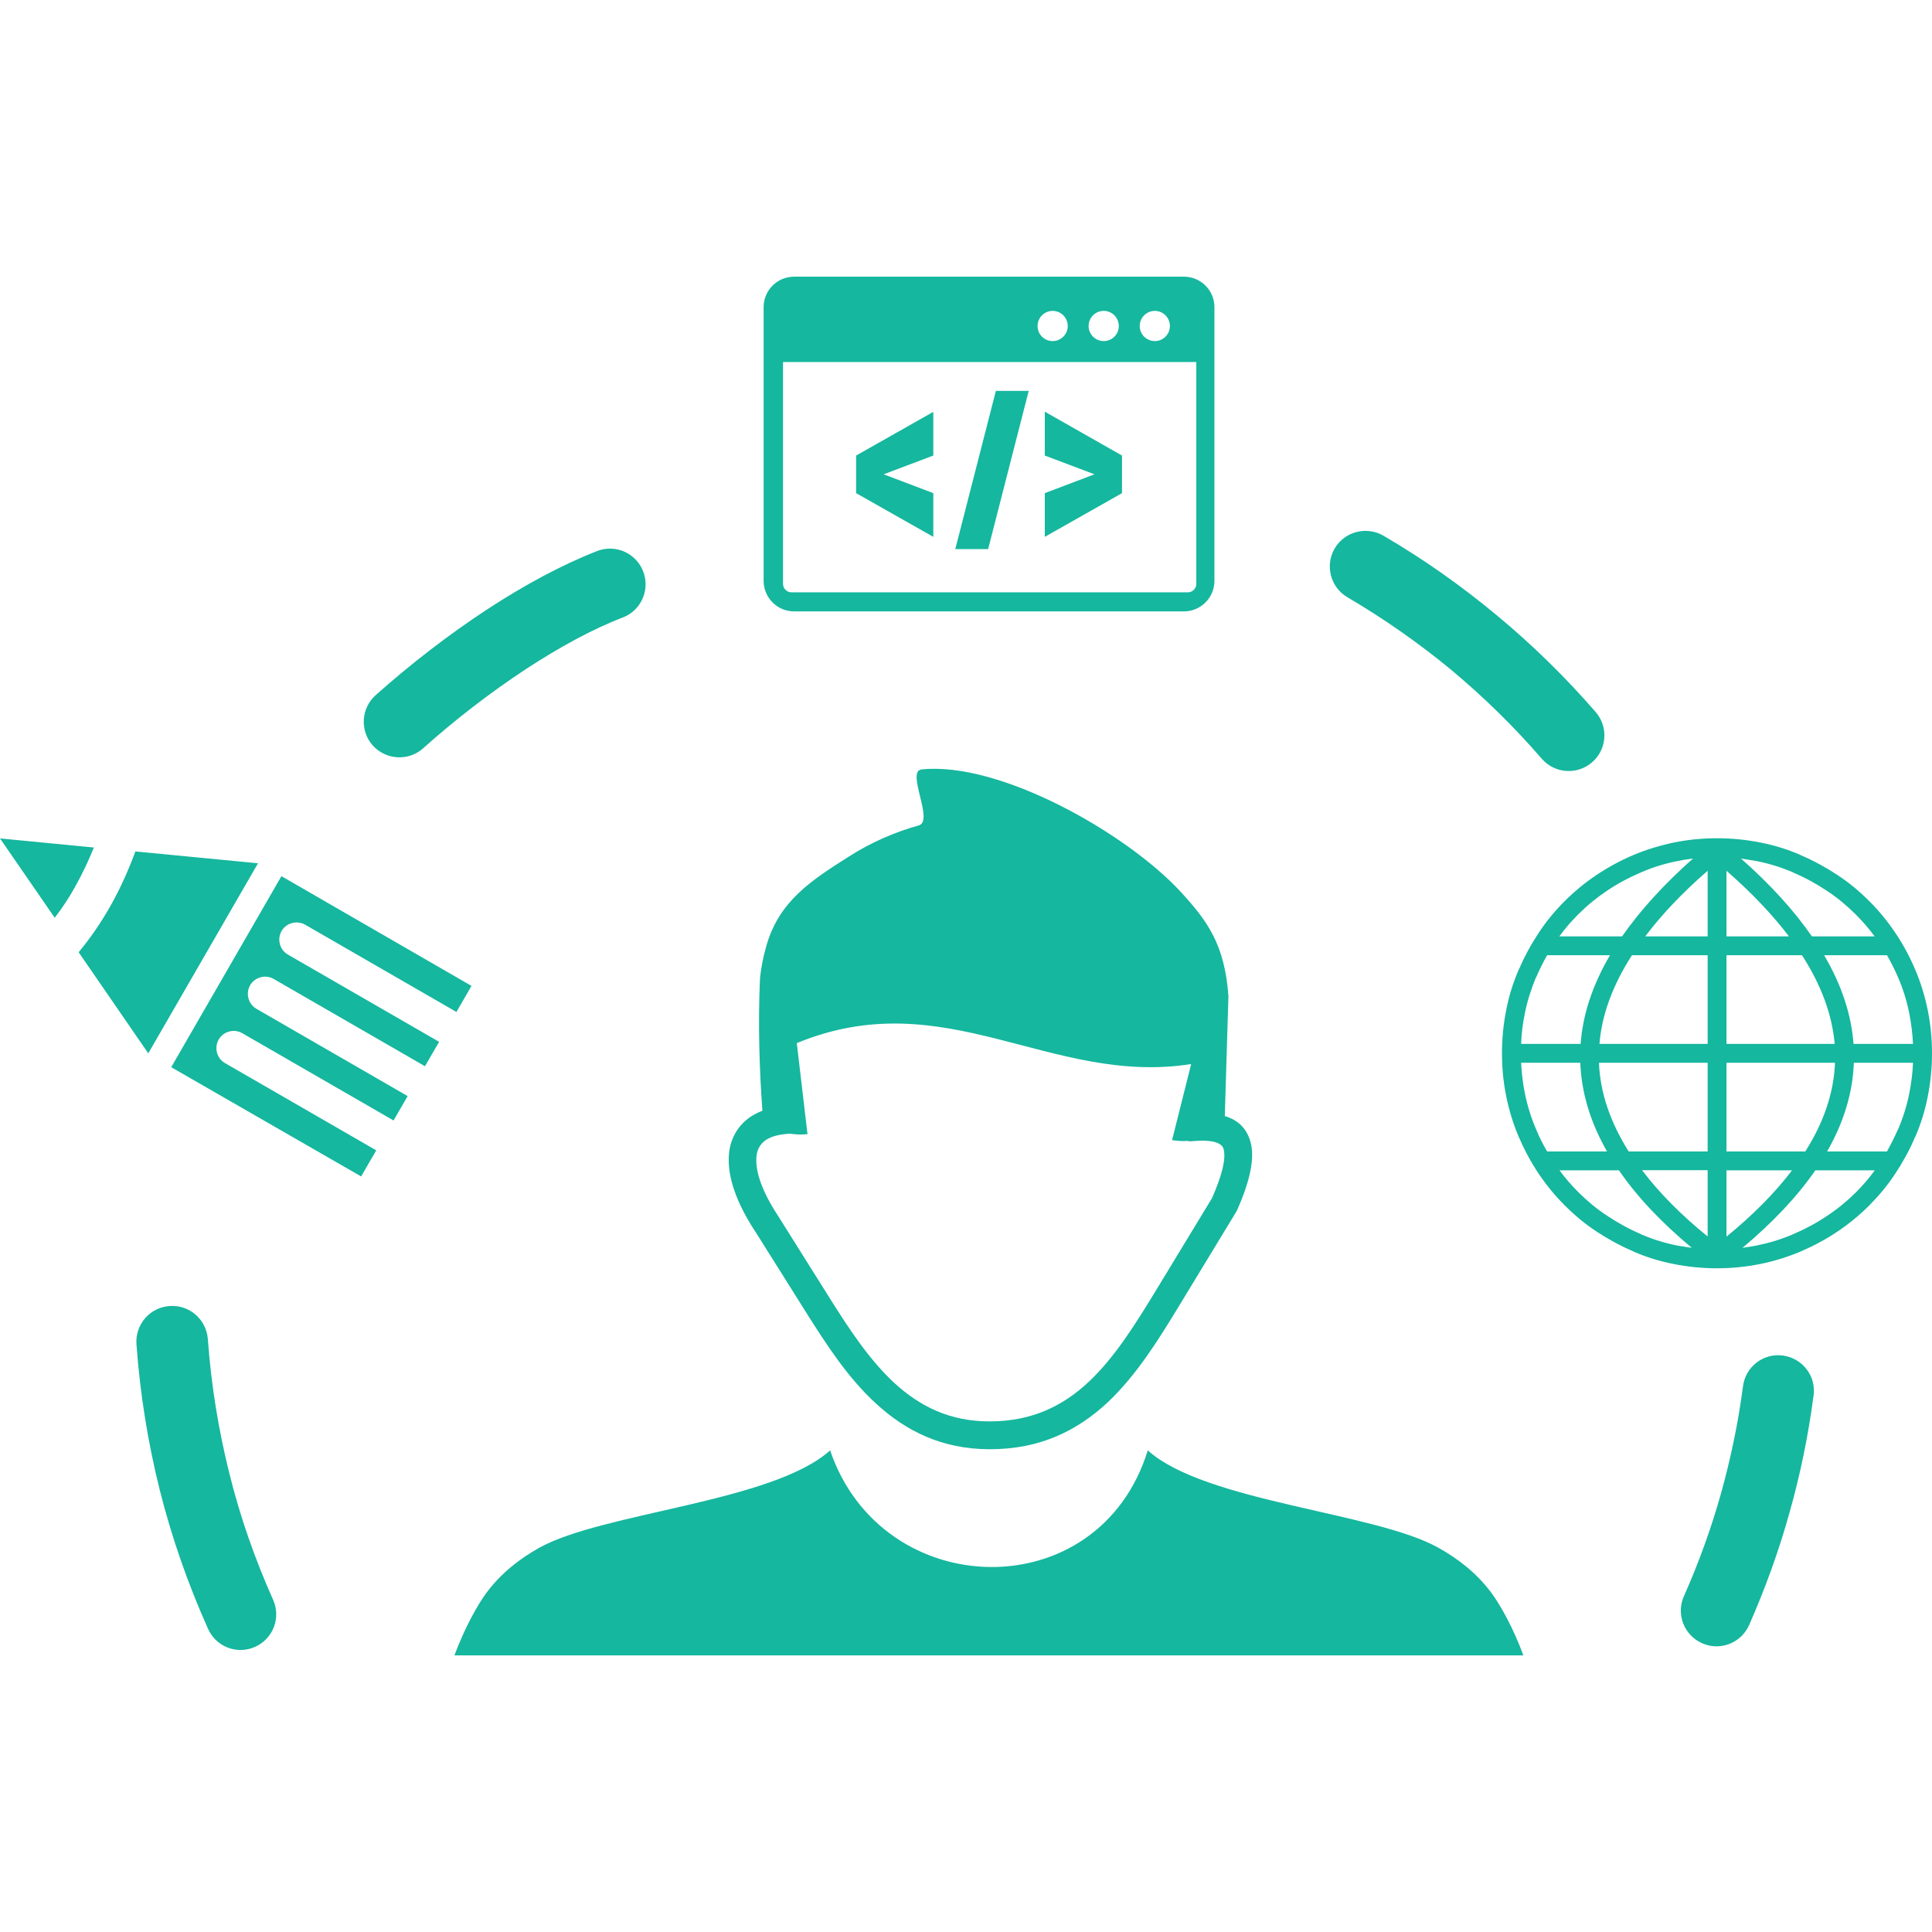 <svg width="24" height="24" viewBox="0 0 24 24" fill="none" xmlns="http://www.w3.org/2000/svg">
<path fill-rule="evenodd" clip-rule="evenodd" d="M10.312 18.017C10.957 19.915 13.652 19.983 14.258 18.017C14.971 18.659 17.082 18.786 17.867 19.226C18.115 19.364 18.34 19.54 18.52 19.778C18.641 19.939 18.803 20.233 18.924 20.564H5.645C5.768 20.233 5.928 19.939 6.049 19.778C6.229 19.54 6.453 19.364 6.701 19.226C7.488 18.788 9.6 18.659 10.312 18.017ZM9.865 3.437H14.707C14.916 3.437 15.086 3.606 15.086 3.815V7.216C15.086 7.425 14.916 7.595 14.707 7.595H9.865C9.656 7.595 9.486 7.425 9.486 7.216V3.815C9.486 3.606 9.656 3.437 9.865 3.437ZM14.861 4.497H9.727V7.253C9.727 7.282 9.738 7.308 9.758 7.327C9.777 7.347 9.803 7.358 9.832 7.358H14.756C14.785 7.358 14.81 7.347 14.83 7.327C14.85 7.308 14.861 7.282 14.861 7.253V4.497ZM14.346 3.862C14.449 3.862 14.533 3.946 14.533 4.05C14.533 4.153 14.449 4.237 14.346 4.237C14.242 4.237 14.158 4.153 14.158 4.05C14.158 3.946 14.242 3.862 14.346 3.862ZM13.076 3.862C13.18 3.862 13.264 3.946 13.264 4.05C13.264 4.153 13.18 4.237 13.076 4.237C12.973 4.237 12.889 4.153 12.889 4.05C12.889 3.946 12.973 3.862 13.076 3.862ZM13.711 3.862C13.815 3.862 13.898 3.946 13.898 4.05C13.898 4.153 13.815 4.237 13.711 4.237C13.607 4.237 13.523 4.153 13.523 4.05C13.523 3.946 13.607 3.862 13.711 3.862ZM11.594 5.659L10.977 5.892L11.594 6.126V6.669L10.635 6.126V5.659L11.594 5.116V5.659ZM13.938 5.659V6.126L12.979 6.669V6.126L13.596 5.892L12.979 5.659V5.114L13.938 5.659ZM12.275 6.821H11.867L12.371 4.856H12.779L12.275 6.821ZM23.416 14.304C23.424 14.304 23.432 14.304 23.439 14.306C23.488 14.22 23.533 14.128 23.576 14.032C23.578 14.03 23.578 14.028 23.58 14.028C23.641 13.882 23.689 13.731 23.719 13.575C23.742 13.454 23.76 13.329 23.764 13.202H23.029C23.016 13.575 22.904 13.942 22.697 14.304H23.416ZM23.289 14.538H22.551C22.326 14.864 22.023 15.185 21.646 15.501C21.705 15.493 21.766 15.483 21.822 15.472C21.98 15.44 22.133 15.394 22.281 15.329C22.43 15.265 22.57 15.19 22.699 15.102C22.828 15.017 22.947 14.919 23.059 14.808C23.141 14.724 23.221 14.634 23.289 14.538ZM21.016 15.501C20.637 15.185 20.334 14.864 20.111 14.538H19.373C19.443 14.634 19.521 14.724 19.607 14.81C19.719 14.921 19.836 15.019 19.967 15.104C20.096 15.19 20.234 15.267 20.385 15.331C20.387 15.333 20.389 15.333 20.389 15.335C20.535 15.396 20.686 15.444 20.842 15.474C20.898 15.483 20.957 15.491 21.016 15.501ZM19.219 14.304H19.963C19.756 13.942 19.645 13.573 19.631 13.202H18.896C18.902 13.331 18.918 13.454 18.941 13.575C18.973 13.733 19.02 13.886 19.084 14.034C19.123 14.128 19.168 14.218 19.219 14.304ZM18.896 12.968H19.635C19.662 12.602 19.783 12.235 20 11.866H19.219C19.17 11.952 19.125 12.042 19.084 12.138C19.082 12.14 19.082 12.142 19.08 12.142C19.02 12.288 18.971 12.438 18.941 12.595C18.916 12.716 18.9 12.839 18.896 12.968ZM19.371 11.632H20.15C20.373 11.312 20.666 10.989 21.031 10.665C20.965 10.673 20.902 10.683 20.84 10.696C20.682 10.727 20.529 10.774 20.381 10.839C20.232 10.903 20.092 10.977 19.963 11.065C19.834 11.151 19.715 11.249 19.604 11.36C19.52 11.444 19.441 11.534 19.371 11.632ZM21.627 10.665C21.994 10.989 22.287 11.312 22.508 11.632H23.287C23.217 11.536 23.139 11.446 23.053 11.36C22.941 11.249 22.824 11.151 22.693 11.065C22.564 10.979 22.426 10.903 22.275 10.839C22.273 10.837 22.271 10.837 22.271 10.835C22.125 10.774 21.975 10.726 21.818 10.696C21.756 10.685 21.691 10.675 21.627 10.665ZM23.441 11.866H22.66C22.877 12.235 22.998 12.602 23.025 12.968H23.764C23.758 12.839 23.742 12.716 23.719 12.595C23.688 12.437 23.641 12.284 23.576 12.136C23.535 12.042 23.49 11.952 23.441 11.866ZM20.793 10.466C20.967 10.431 21.145 10.413 21.33 10.413C21.514 10.413 21.691 10.431 21.867 10.466C22.039 10.499 22.203 10.55 22.365 10.62C22.367 10.62 22.369 10.622 22.371 10.624C22.531 10.692 22.684 10.776 22.826 10.87C22.969 10.964 23.1 11.073 23.221 11.194C23.342 11.315 23.449 11.446 23.545 11.589C23.641 11.731 23.723 11.884 23.791 12.044C23.861 12.208 23.912 12.376 23.947 12.548C23.982 12.722 24 12.899 24 13.085C24 13.269 23.982 13.446 23.947 13.622C23.914 13.794 23.863 13.958 23.793 14.12C23.793 14.122 23.791 14.124 23.789 14.126C23.721 14.288 23.637 14.438 23.543 14.581C23.449 14.724 23.34 14.854 23.219 14.976C23.098 15.097 22.967 15.204 22.824 15.3C22.682 15.396 22.529 15.477 22.369 15.546C22.205 15.616 22.037 15.667 21.865 15.702C21.691 15.737 21.514 15.755 21.328 15.755C21.145 15.755 20.967 15.737 20.791 15.702C20.619 15.669 20.455 15.618 20.293 15.548C20.291 15.548 20.289 15.546 20.287 15.544C20.127 15.476 19.975 15.392 19.832 15.298C19.689 15.204 19.559 15.095 19.438 14.974C19.316 14.852 19.209 14.722 19.113 14.579C19.018 14.437 18.936 14.284 18.867 14.124C18.797 13.96 18.746 13.792 18.711 13.62C18.676 13.446 18.658 13.269 18.658 13.083C18.658 12.899 18.676 12.722 18.711 12.546C18.744 12.374 18.795 12.21 18.865 12.048C18.865 12.046 18.867 12.044 18.869 12.042C18.938 11.88 19.021 11.729 19.115 11.587C19.209 11.444 19.318 11.313 19.439 11.192C19.561 11.071 19.691 10.964 19.834 10.868C19.977 10.773 20.129 10.69 20.289 10.622C20.451 10.554 20.619 10.503 20.793 10.466ZM21.447 10.817V11.632H22.223C22.018 11.362 21.76 11.091 21.447 10.817ZM21.447 11.866V12.968H22.791C22.76 12.606 22.625 12.239 22.385 11.866H21.447ZM21.447 13.202V14.304H22.426C22.658 13.938 22.781 13.571 22.795 13.202H21.447ZM21.447 14.538V15.362C21.779 15.091 22.051 14.815 22.262 14.538H21.447ZM21.213 15.36V14.536H20.398C20.607 14.813 20.879 15.089 21.213 15.36ZM21.213 14.304V13.202H19.863C19.877 13.571 20.002 13.938 20.232 14.304H21.213ZM21.213 12.968V11.866H20.273C20.033 12.239 19.898 12.606 19.869 12.968H21.213ZM21.213 11.632V10.817C20.898 11.091 20.641 11.362 20.438 11.632H21.213ZM1.842 13.085L0.977 11.829C1.129 11.646 1.262 11.45 1.377 11.245C1.496 11.032 1.596 10.81 1.682 10.577L3.205 10.724L1.842 13.085ZM2.127 13.257L3.496 10.884L5.857 12.247L5.67 12.571L3.791 11.487C3.689 11.429 3.557 11.464 3.498 11.565C3.439 11.667 3.475 11.8 3.576 11.858L5.455 12.942L5.279 13.245L3.4 12.161C3.299 12.102 3.166 12.138 3.107 12.239C3.049 12.341 3.084 12.474 3.186 12.532L5.064 13.616L4.889 13.919L3.01 12.835C2.908 12.776 2.775 12.812 2.717 12.913C2.658 13.015 2.693 13.148 2.795 13.206L4.674 14.29L4.486 14.614L2.127 13.257ZM0.68 11.401L0 10.415L1.166 10.528C1.1 10.692 1.025 10.851 0.941 11.001C0.865 11.142 0.777 11.274 0.68 11.401ZM3.393 19.874C3.492 20.097 3.393 20.358 3.168 20.458C2.945 20.558 2.684 20.458 2.584 20.233C2.336 19.679 2.133 19.102 1.984 18.507C1.838 17.923 1.74 17.317 1.695 16.698C1.678 16.454 1.861 16.241 2.107 16.224C2.352 16.206 2.564 16.39 2.582 16.636C2.623 17.202 2.713 17.755 2.846 18.29C2.982 18.843 3.168 19.37 3.393 19.874ZM5.256 9.296C5.074 9.458 4.795 9.442 4.631 9.261C4.469 9.079 4.484 8.8 4.666 8.636C5.08 8.267 5.564 7.888 6.064 7.562C6.514 7.269 6.977 7.017 7.418 6.845C7.646 6.757 7.902 6.87 7.99 7.099C8.078 7.327 7.965 7.583 7.736 7.671C7.355 7.817 6.947 8.042 6.545 8.304C6.084 8.606 5.635 8.956 5.256 9.296ZM16.738 7.419C16.527 7.296 16.457 7.024 16.58 6.813C16.703 6.603 16.975 6.532 17.186 6.655C17.682 6.944 18.152 7.276 18.592 7.642C19.035 8.009 19.447 8.413 19.822 8.845C19.982 9.03 19.963 9.31 19.777 9.47C19.592 9.63 19.312 9.61 19.152 9.425C18.807 9.026 18.43 8.657 18.027 8.321C17.625 7.989 17.193 7.687 16.738 7.419ZM21.652 17.22C21.684 16.977 21.906 16.806 22.148 16.839C22.391 16.872 22.562 17.093 22.529 17.335C22.463 17.835 22.363 18.321 22.23 18.79C22.096 19.273 21.926 19.737 21.729 20.186C21.629 20.411 21.367 20.513 21.145 20.413C20.92 20.314 20.818 20.052 20.918 19.829C21.102 19.415 21.256 18.989 21.379 18.552C21.5 18.116 21.594 17.671 21.652 17.22ZM9.818 14.083C9.684 14.089 9.58 14.116 9.512 14.163C9.473 14.19 9.443 14.224 9.424 14.265C9.402 14.31 9.393 14.364 9.395 14.429C9.4 14.614 9.498 14.856 9.686 15.136L9.688 15.14L10.297 16.11C10.541 16.499 10.799 16.895 11.117 17.186C11.424 17.466 11.795 17.657 12.287 17.657C12.82 17.659 13.209 17.462 13.525 17.165C13.854 16.856 14.113 16.435 14.369 16.015L15.057 14.882C15.185 14.589 15.23 14.394 15.201 14.278C15.184 14.21 15.107 14.177 14.98 14.171C14.953 14.169 14.926 14.169 14.896 14.171C14.865 14.171 14.834 14.175 14.801 14.177C14.783 14.179 14.766 14.177 14.748 14.173C14.688 14.177 14.623 14.173 14.56 14.163L14.797 13.218C13.051 13.493 11.744 12.196 9.898 12.958L10.031 14.089C9.953 14.097 9.883 14.093 9.818 14.083ZM15.215 13.864C15.385 13.915 15.492 14.023 15.537 14.196C15.586 14.388 15.533 14.659 15.369 15.03C15.365 15.036 15.363 15.044 15.359 15.05L14.664 16.194C14.396 16.636 14.123 17.077 13.762 17.419C13.385 17.77 12.922 18.005 12.289 18.003C11.697 18.001 11.252 17.774 10.887 17.44C10.533 17.118 10.264 16.7 10.008 16.294L9.398 15.323C9.176 14.991 9.059 14.687 9.053 14.437C9.049 14.319 9.068 14.212 9.113 14.118C9.158 14.021 9.229 13.938 9.322 13.874C9.367 13.845 9.416 13.819 9.471 13.798C9.432 13.273 9.416 12.706 9.441 12.151C9.455 12.021 9.48 11.888 9.518 11.757C9.674 11.2 10.065 10.944 10.549 10.638C10.816 10.468 11.107 10.339 11.414 10.253C11.607 10.198 11.25 9.579 11.449 9.558C12.418 9.458 13.984 10.343 14.662 11.073C15 11.44 15.213 11.731 15.26 12.374L15.215 13.864Z" fill="#15B79E"/>
</svg>
